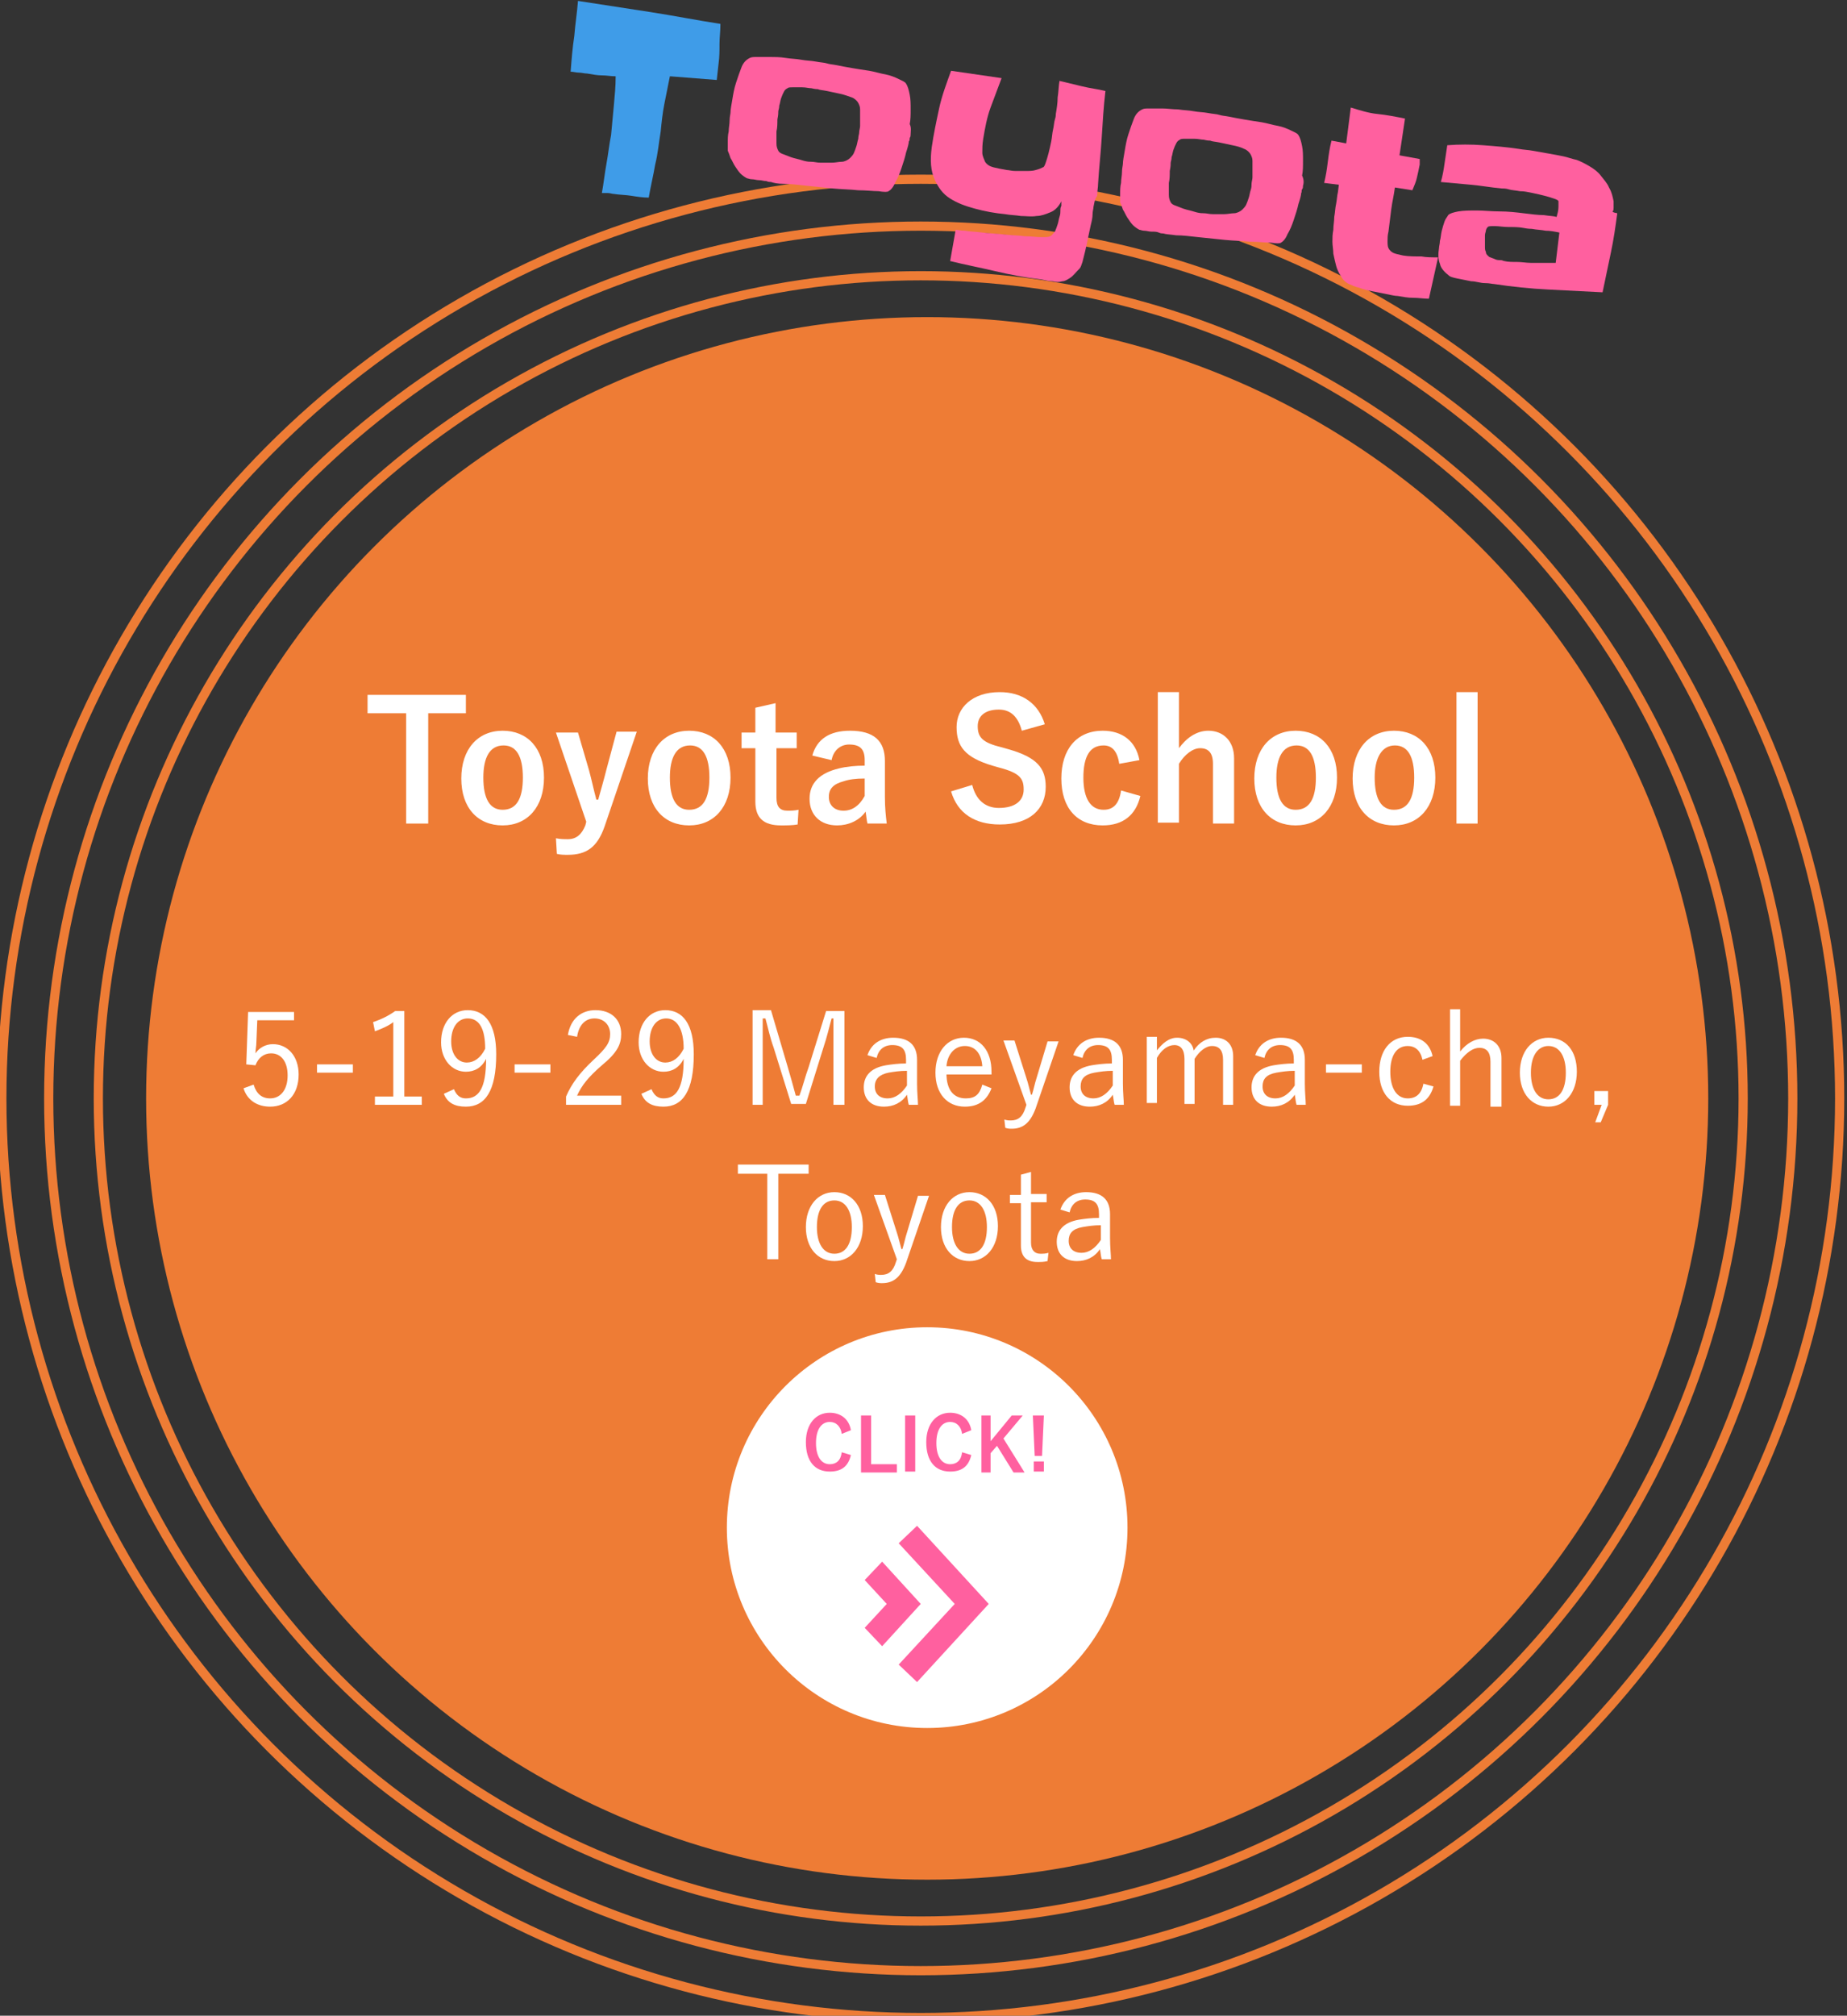 <?xml version="1.0" encoding="utf-8"?>
<!-- Generator: Adobe Illustrator 23.0.2, SVG Export Plug-In . SVG Version: 6.00 Build 0)  -->
<svg version="1.1" id="レイヤー_1" xmlns="http://www.w3.org/2000/svg" xmlns:xlink="http://www.w3.org/1999/xlink" x="0px"
	 y="0px" width="201px" height="219.3px" viewBox="0 0 201 219.3" style="enable-background:new 0 0 201 219.3;"
	 xml:space="preserve">
<rect x="0" y="0" width="201" height="219.3" fill="#333333" stroke="none"/>
<style type="text/css">
	.st0{display:none;}
	.st1{display:inline;}
	.st2{fill:none;stroke:#EE7C35;stroke-miterlimit:10;}
	.st3{display:inline;fill:#EE7C35;}
	.st4{fill:#FFFFFF;}
	.st5{fill:#FF609F;}
	.st6{fill:#3F9CE8;}
	.st7{fill:#EE7C35;}
</style>
<g class="st0">
	<g class="st1">
		<circle class="st2" cx="100.1" cy="119.8" r="100"/>
		<circle class="st2" cx="100.1" cy="119.8" r="94.9"/>
		<circle class="st2" cx="100.1" cy="119.8" r="89.5"/>
	</g>
	<circle class="st3" cx="100.7" cy="119.8" r="85"/>
	<g class="st1">
		<path class="st4" d="M74.5,90.8c-1.8,0-2.4,0-2.5,0c-0.2,0-0.2,0-0.2-0.2v-1.4c0-0.2,0-0.2,0.2-0.2c0.1,0,0.7,0,2.5,0H77
			c-0.2-0.5-0.4-0.9-0.6-1.3c-1,0-1.4,0-1.5,0c-0.2,0-0.2,0-0.2-0.2c0-0.1,0-0.4,0-1.2V85c0-0.8,0-1,0-1.2s0-0.2,0.2-0.2
			c0.1,0,0.8,0,2.7,0h6.2c1.9,0,2.6,0,2.7,0c0.2,0,0.2,0,0.2,0.2c0,0.1,0,0.4,0,1.2v1.3c0,0.7,0,1,0,1.2s0,0.2-0.2,0.2
			c-0.1,0-0.5,0-1.5,0c-0.2,0.5-0.4,0.9-0.7,1.3H87c1.8,0,2.3,0,2.5,0s0.2,0,0.2,0.2v1.4c0,0.2,0,0.2-0.2,0.2c-0.1,0-0.7,0-2.5,0
			H74.5z M74.8,83c-1.8,0-2.4,0-2.5,0c-0.2,0-0.2,0-0.2-0.2v-1.3c0-0.2,0-0.2,0.2-0.2c0.1,0,0.7,0,2.5,0h11.9c1.8,0,2.4,0,2.5,0
			c0.2,0,0.2,0,0.2,0.2v1.3c0,0.2,0,0.2-0.2,0.2c-0.1,0-0.7,0-2.5,0H74.8z M81.8,74.4c0-0.5,0-0.9-0.1-1.4c0.7,0,1.3,0,1.8,0.1
			c0.2,0,0.3,0.1,0.3,0.2s0,0.2-0.1,0.3s-0.1,0.4-0.1,0.8h1.3c2,0,2.7,0,2.8,0c0.2,0,0.2,0,0.2,0.2c0,0.1,0,0.6,0,1.7v2.5
			c0,1.1,0,1.5,0,1.6c0,0.2,0,0.2-0.2,0.2c-0.1,0-0.8,0-2.8,0h-8.1c-2,0-2.7,0-2.8,0c-0.2,0-0.2,0-0.2-0.2c0-0.1,0-0.6,0-1.6v-2.5
			c0-1.1,0-1.5,0-1.7s0-0.2,0.2-0.2c0.1,0,0.8,0,2.8,0h1.1c0-0.6,0-0.9-0.1-1.4c0.7,0,1.3,0,1.8,0.1c0.2,0,0.3,0.1,0.3,0.2
			s0,0.2-0.1,0.3c-0.1,0.1-0.1,0.3-0.1,0.8H81.8z M77.8,76.9v-1.1h-2.2v1.1H77.8z M77.8,79.2v-1.1h-2.2v1.1H77.8z M84.7,85.2h-7.9
			v1.2h7.9V85.2z M82.3,89.1c0.3-0.4,0.5-0.9,0.7-1.3h-4.3c0.2,0.4,0.4,0.8,0.5,1.3H82.3z M79.6,76.9h2.2v-1.1h-2.2V76.9z
			 M81.8,78.2h-2.2v1.1h2.2V78.2z M83.6,75.9V77h2.3v-1.1H83.6z M85.9,78.2h-2.3v1.1h2.3V78.2z"/>
		<path class="st4" d="M93,91c-0.2,0-0.2,0-0.2-0.2c0-0.1,0-1.3,0-7.1v-3.8c0-3.9,0-5.1,0-5.2c0-0.2,0-0.2,0.2-0.2
			c0.1,0,0.8,0,2.7,0h10.1c1.9,0,2.6,0,2.7,0c0.2,0,0.2,0,0.2,0.2c0,0.1,0,1.4,0,4.6v4.4c0,5.8,0,7,0,7.1c0,0.2,0,0.2-0.2,0.2h-1.7
			c-0.2,0-0.2,0-0.2-0.2v-1.1H94.9v1.1c0,0.2,0,0.2-0.2,0.2H93z M94.9,81h4.7v-4.7h-4.7V81z M99.6,87.7v-4.9h-4.7v4.9H99.6z
			 M101.7,76.3V81h4.9v-4.7H101.7z M106.6,87.7v-4.9h-4.9v4.9H106.6z"/>
		<path class="st4" d="M114.7,91.4c-0.2,0-0.2,0-0.2-0.2c0-0.3,0.1-4.1,0.1-8.7c-0.5,1.6-1.1,3.1-2,4.3c-0.1,0.2-0.2,0.3-0.3,0.3
			c-0.1,0-0.1-0.1-0.2-0.3c-0.2-0.6-0.4-1.1-0.7-1.5c1.2-1.6,2.3-3.8,3-6.3h-0.3c-1.4,0-1.8,0-1.9,0c-0.2,0-0.2,0-0.2-0.2v-1.4
			c0-0.2,0-0.2,0.2-0.2c0.1,0,0.6,0,1.9,0h0.5v-1.3c0-1.2,0-1.9-0.2-2.7c0.8,0,1.4,0.1,2,0.1c0.2,0,0.3,0.1,0.3,0.2
			c0,0.2-0.1,0.3-0.1,0.4c-0.1,0.2-0.1,0.6-0.1,1.9v1.4c1.2,0,1.6,0,1.8,0c0.2,0,0.2,0,0.2,0.2v1.4c0,0.2,0,0.2-0.2,0.2
			c-0.1,0-0.5,0-1.7,0c0.5,1.4,1.3,2.7,2.2,3.8c-0.3,0.4-0.5,0.8-0.7,1.3c-0.1,0.2-0.2,0.4-0.2,0.4c-0.1,0-0.2-0.1-0.3-0.3
			c-0.4-0.7-0.8-1.6-1.1-2.5c0,5.2,0.1,9.3,0.1,9.6c0,0.2,0,0.2-0.2,0.2h-1.7V91.4z M122,81.9c0.2-0.1,0.3-0.1,0.4,0.1
			c0.4,1.1,0.9,2.1,1.5,2.9c0.3-0.5,0.6-1,0.8-1.6s0.4-1.1,0.5-1.7c0.7,0.3,1.3,0.6,1.8,0.8c0.2,0.1,0.3,0.2,0.3,0.3
			c0,0.2-0.1,0.3-0.2,0.4c-0.2,0.2-0.3,0.4-0.5,0.8c-0.4,0.9-0.8,1.7-1.3,2.5c1.2,1.2,2.8,2,4.9,2.7c-0.4,0.4-0.7,0.9-0.9,1.4
			c-0.2,0.3-0.2,0.5-0.4,0.5c-0.1,0-0.2-0.1-0.5-0.2c-1.9-0.8-3.3-1.8-4.5-2.9c-1.3,1.2-2.8,2.2-4.8,3.1c-0.2,0.1-0.4,0.2-0.5,0.2
			s-0.2-0.1-0.4-0.5c-0.3-0.5-0.6-0.9-1-1.2c2.3-0.7,4-1.8,5.3-3.1c-0.8-1-1.4-2.2-1.9-3.7c-0.1-0.2,0-0.2,0.2-0.4L122,81.9z
			 M122.6,78.8c0.2,0.1,0.3,0.2,0.3,0.3s-0.1,0.2-0.2,0.3c-0.2,0.1-0.3,0.3-0.5,0.6c-0.5,0.9-1.3,1.8-2.2,2.7
			c-0.2,0.2-0.3,0.3-0.4,0.3s-0.2-0.1-0.4-0.4c-0.3-0.4-0.6-0.7-1-1c1-0.7,1.7-1.6,2.4-2.7c0.2-0.3,0.3-0.6,0.4-1
			C121.6,78.3,122.1,78.6,122.6,78.8z M121.5,77.7c-1.9,0-2.5,0-2.7,0s-0.2,0-0.2-0.2V76c0-0.2,0-0.2,0.2-0.2c0.1,0,0.8,0,2.7,0h1.3
			v-0.6c0-0.9,0-1.4-0.1-2.1c0.7,0,1.5,0.1,2.2,0.1c0.2,0,0.3,0.1,0.3,0.2c0,0.2-0.1,0.3-0.1,0.4c-0.1,0.2-0.2,0.6-0.2,1.4v0.6h1.8
			c1.9,0,2.5,0,2.6,0c0.2,0,0.2,0,0.2,0.2v1.5c0,0.2,0,0.2-0.2,0.2c-0.1,0-0.8,0-2.6,0H121.5z M126.1,78.2c0.2-0.1,0.3-0.1,0.4,0.1
			c0.8,1.2,1.9,2.3,3.3,3.1c-0.3,0.3-0.6,0.7-0.9,1.2c-0.2,0.3-0.2,0.4-0.4,0.4c-0.1,0-0.2-0.1-0.4-0.2c-1.4-1.1-2.4-2.3-3.2-3.6
			c-0.1-0.2-0.1-0.2,0.2-0.4L126.1,78.2z"/>
	</g>
	<g class="st1">
		<circle class="st4" cx="100.7" cy="166.5" r="21.8"/>
		<g>
			<path class="st5" d="M91.5,156.4c-0.1-0.8-0.6-1.3-1.3-1.3c-0.9,0-1.5,0.8-1.5,2.3s0.6,2.3,1.5,2.3c0.7,0,1.2-0.4,1.3-1.3l1,0.3
				c-0.3,1.3-1.1,1.8-2.3,1.8c-1.6,0-2.6-1.1-2.6-3.2c0-2,1.1-3.2,2.6-3.2c1.2,0,2.1,0.7,2.3,1.9L91.5,156.4z"/>
			<path class="st5" d="M94.6,159.6h2.9v0.9h-3.9v-6.1h1.1L94.6,159.6L94.6,159.6z"/>
			<path class="st5" d="M99.5,160.5h-1.1v-6.1h1.1V160.5z"/>
			<path class="st5" d="M104.6,156.4c-0.1-0.8-0.6-1.3-1.3-1.3c-0.9,0-1.5,0.8-1.5,2.3s0.6,2.3,1.5,2.3c0.7,0,1.2-0.4,1.3-1.3l1,0.3
				c-0.3,1.3-1.1,1.8-2.3,1.8c-1.6,0-2.6-1.1-2.6-3.2c0-2,1.1-3.2,2.6-3.2c1.2,0,2.1,0.7,2.3,1.9L104.6,156.4z"/>
			<path class="st5" d="M109,156.8l2.3,3.7h-1.2l-1.8-2.9l-0.7,0.8v2.1h-1v-6.1h1v2.8l2.3-2.8h1.2L109,156.8z"/>
			<path class="st5" d="M113.3,158.7h-0.8l-0.2-4.4h1.2L113.3,158.7z M113.4,160.5h-1.1v-1.1h1.1V160.5z"/>
		</g>
		<g>
			<path class="st5" d="M99.7,166.3l-2,1.9l6.1,6.6l-6.1,6.6l2,1.9l7.8-8.5L99.7,166.3z M95.8,170.2l-1.9,2l2.4,2.6l-2.4,2.6l1.9,2
				l4.2-4.6L95.8,170.2z"/>
		</g>
	</g>
	<g class="st1">
		<path class="st6" d="M78,7.2L77.8,9l-5.1-0.4c-0.2,1-0.4,2-0.6,3s-0.3,2-0.4,3c-0.2,1.2-0.3,2.4-0.6,3.6c-0.2,1.2-0.5,2.4-0.7,3.6
			c-0.6,0-1.3-0.1-1.9-0.2s-1.3-0.1-1.9-0.2c-0.2,0-0.4-0.1-0.7-0.1s-0.4-0.1-0.6-0.1c0.2-1.1,0.3-2.1,0.5-3.2s0.3-2.1,0.5-3.1
			c0.1-1,0.2-2.1,0.3-3.2c0.1-1.1,0.2-2.1,0.2-3.2c-0.5,0-1-0.1-1.5-0.1s-1-0.1-1.6-0.2c-0.3,0-0.6-0.1-0.9-0.1
			c-0.3,0-0.6-0.1-0.9-0.1c0.1-1.3,0.2-2.6,0.4-3.9c0.1-1.3,0.3-2.5,0.4-3.8c2.6,0.4,5.2,0.8,7.8,1.2s5.1,0.9,7.7,1.3
			c0,0.8-0.1,1.5-0.1,2.2C78.2,5.8,78.1,6.5,78,7.2z"/>
		<path class="st5" d="M99,14.9c0,0.1,0,0.3-0.1,0.4c0,0.1,0,0.3-0.1,0.4c0,0.2-0.1,0.6-0.3,1.2c-0.1,0.5-0.3,1.1-0.5,1.7
			s-0.4,1.1-0.7,1.6c-0.2,0.5-0.5,0.8-0.7,0.9c-0.1,0.1-0.5,0.1-1.1,0c-0.6,0-1.3-0.1-2.2-0.1c-0.9-0.1-1.8-0.1-2.8-0.2
			s-2-0.2-2.9-0.3s-1.7-0.2-2.4-0.2c-0.7-0.1-1.1-0.1-1.4-0.2c-0.1,0-0.3,0-0.5-0.1c-0.3,0-0.5-0.1-0.8-0.1s-0.5-0.1-0.8-0.1
			c-0.2,0-0.4-0.1-0.5-0.1c-0.2-0.1-0.5-0.3-0.7-0.5s-0.4-0.5-0.6-0.8s-0.3-0.6-0.5-0.9c-0.1-0.3-0.2-0.6-0.3-0.8c0-0.2,0-0.5,0-0.9
			s0-0.8,0.1-1.2c0-0.4,0.1-0.8,0.1-1.2s0.1-0.7,0.1-0.9c0-0.3,0.1-0.8,0.2-1.4s0.2-1.2,0.4-1.8c0.2-0.6,0.4-1.2,0.6-1.7
			s0.5-0.8,0.9-1c0.2-0.1,0.4-0.1,0.8-0.1s0.9,0,1.4,0s1.1,0,1.7,0.1s1.2,0.1,1.7,0.2s1.1,0.1,1.6,0.2c0.6-0.1,1,0,1.3,0.1
			s0.6,0.1,1.1,0.2s1,0.2,1.6,0.3s1.2,0.2,1.9,0.3c0.6,0.1,1.2,0.3,1.8,0.4c0.5,0.1,1,0.3,1.4,0.5s0.7,0.3,0.8,0.5
			c0.2,0.3,0.3,0.7,0.4,1.2s0.1,1,0.1,1.6s0,1.1-0.1,1.6C99.1,14.2,99,14.6,99,14.9z M93.4,14.8c0-0.2,0.1-0.5,0.1-0.7
			c0-0.3,0-0.6,0-0.9c0-0.3,0-0.6,0-0.9s-0.1-0.5-0.2-0.7s-0.4-0.5-0.7-0.6s-0.8-0.3-1.3-0.4c-0.5-0.1-0.9-0.2-1.4-0.3
			s-0.8-0.1-1-0.2c-0.1,0-0.3,0-0.7-0.1c-0.3,0-0.6-0.1-1-0.1c-0.3,0-0.7,0-1,0s-0.5,0-0.6,0.1c-0.2,0.1-0.3,0.2-0.4,0.4
			s-0.2,0.4-0.3,0.7c-0.1,0.3-0.1,0.5-0.2,0.8s-0.1,0.5-0.1,0.6c0,0.2,0,0.4-0.1,0.9c0,0.4,0,0.9-0.1,1.3s0,0.9,0,1.3
			s0.1,0.6,0.2,0.8c0.1,0.2,0.3,0.3,0.6,0.4c0.3,0.1,0.7,0.3,1.1,0.4s0.8,0.2,1.1,0.3S88,18,88.2,18c0.3,0,0.6,0.1,1,0.1
			s0.8,0,1.2,0c0.4,0,0.8-0.1,1.1-0.1c0.4-0.1,0.7-0.2,0.9-0.4c0.1-0.1,0.3-0.3,0.4-0.5s0.2-0.5,0.3-0.8c0.1-0.3,0.1-0.5,0.2-0.8
			C93.3,15.1,93.3,14.9,93.4,14.8z"/>
		<path class="st5" d="M118.9,22.8c0,0.2-0.1,0.5-0.1,0.8c0,0.4-0.1,0.8-0.2,1.2c-0.1,0.5-0.2,0.9-0.3,1.4c-0.1,0.5-0.2,1-0.3,1.4
			c-0.1,0.4-0.2,0.8-0.3,1.2c-0.1,0.3-0.2,0.6-0.3,0.7c-0.4,0.4-0.7,0.8-1,1s-0.6,0.4-0.9,0.4c-0.3,0.1-0.7,0.1-1,0
			c-0.4,0-0.8-0.1-1.3-0.2c-1.7-0.2-3.3-0.5-5-0.9s-3.3-0.7-4.9-1.1l0.5-3.6c0.2,0,0.5,0.1,1,0.1c0.5,0.1,1.2,0.1,1.9,0.2
			s1.5,0.1,2.3,0.2s1.6,0.1,2.3,0.2c0.7,0,1.3,0.1,1.8,0.1s0.8,0,1-0.1s0.3-0.3,0.5-0.5c0.1-0.2,0.2-0.5,0.3-0.8
			c0.1-0.3,0.1-0.5,0.2-0.8s0.1-0.5,0.1-0.7s0-0.3,0.1-0.5c0-0.2,0-0.3,0-0.5c-0.3,0.6-0.7,1-1.2,1.2s-1,0.4-1.5,0.4
			c-0.6,0.1-1.1,0-1.7,0c-0.6-0.1-1.2-0.1-1.7-0.2c-1.1-0.1-2.2-0.3-3.3-0.6s-1.9-0.6-2.7-1.1s-1.3-1.2-1.7-2.1
			c-0.4-0.9-0.5-2-0.3-3.5c0.2-1.4,0.5-2.8,0.8-4.2s0.8-2.7,1.3-4.1l5.5,0.8c-0.4,1.1-0.8,2.1-1.2,3.2c-0.4,1.1-0.6,2.2-0.8,3.4
			c-0.1,0.6-0.1,1.1-0.1,1.5s0.2,0.7,0.3,1c0.2,0.3,0.5,0.5,0.9,0.6s0.9,0.2,1.5,0.3c0.2,0,0.5,0.1,0.9,0.1s0.7,0,1.1,0
			s0.8,0,1.1-0.1c0.4-0.1,0.6-0.2,0.8-0.3c0.1,0,0.2-0.2,0.3-0.5c0.1-0.3,0.2-0.6,0.3-1s0.2-0.8,0.3-1.3s0.1-0.9,0.2-1.3
			c0.1-0.4,0.1-0.8,0.2-1.1s0.1-0.5,0.1-0.6c0.1-0.6,0.2-1.2,0.2-1.8c0.1-0.6,0.1-1.2,0.2-1.8c0.8,0.2,1.7,0.4,2.5,0.6
			c0.8,0.2,1.7,0.3,2.5,0.5c-0.2,1.7-0.3,3.4-0.4,5c-0.1,1.7-0.3,3.4-0.4,5.1c0,0.4-0.1,0.8-0.1,1.3C119,22,118.9,22.4,118.9,22.8z"
			/>
		<path class="st5" d="M141.7,20.5c0,0.1,0,0.3-0.1,0.4s0,0.3-0.1,0.4c0,0.2-0.1,0.6-0.3,1.2c-0.1,0.5-0.3,1.1-0.5,1.7
			s-0.4,1.1-0.7,1.6c-0.2,0.5-0.5,0.8-0.7,0.9c-0.1,0.1-0.5,0.1-1.1,0c-0.6,0-1.3-0.1-2.2-0.1c-0.9-0.1-1.8-0.1-2.8-0.2
			s-2-0.2-2.9-0.3c-0.9-0.1-1.7-0.2-2.4-0.2c-0.7-0.1-1.1-0.1-1.4-0.2c-0.1,0-0.3,0-0.5-0.1s-0.5-0.1-0.8-0.1s-0.5-0.1-0.8-0.1
			c-0.2,0-0.4-0.1-0.5-0.1c-0.2-0.1-0.5-0.3-0.7-0.5s-0.4-0.5-0.6-0.8s-0.3-0.6-0.5-0.9c-0.1-0.3-0.2-0.6-0.3-0.8c0-0.2,0-0.5,0-0.9
			s0-0.8,0.1-1.2c0-0.4,0.1-0.8,0.1-1.2c0-0.4,0.1-0.7,0.1-0.9c0-0.3,0.1-0.8,0.2-1.4s0.2-1.2,0.4-1.8c0.2-0.6,0.4-1.2,0.6-1.7
			s0.5-0.8,0.9-1c0.2-0.1,0.4-0.1,0.8-0.1s0.9,0,1.4,0s1.1,0.1,1.7,0.1c0.6,0.1,1.2,0.1,1.7,0.2s1.1,0.1,1.6,0.2
			c0.5,0.1,0.9,0.1,1.2,0.2c0.3,0.1,0.6,0.1,1.1,0.2c0.5,0.1,1,0.2,1.6,0.3s1.2,0.2,1.9,0.3c0.6,0.1,1.2,0.3,1.8,0.4
			c0.5,0.1,1,0.3,1.4,0.5s0.7,0.3,0.8,0.5c0.2,0.3,0.3,0.7,0.4,1.2c0.1,0.5,0.1,1,0.1,1.6s0,1.1-0.1,1.6
			C141.8,19.8,141.7,20.2,141.7,20.5z M136.1,20.4c0-0.2,0.1-0.5,0.1-0.7c0-0.3,0-0.6,0-0.9s0-0.6,0-0.9s-0.1-0.5-0.2-0.7
			c-0.1-0.2-0.4-0.5-0.7-0.6c-0.4-0.2-0.8-0.3-1.3-0.4s-0.9-0.2-1.4-0.3s-0.8-0.1-1-0.2c-0.1,0-0.3,0-0.7-0.1c-0.3,0-0.6-0.1-1-0.1
			s-0.7,0-1,0s-0.5,0-0.6,0.1c-0.2,0.1-0.3,0.2-0.4,0.4c-0.1,0.2-0.2,0.4-0.3,0.7c-0.1,0.3-0.1,0.5-0.2,0.8c0,0.3-0.1,0.5-0.1,0.6
			c0,0.2,0,0.4-0.1,0.9c0,0.4,0,0.9-0.1,1.3c0,0.5,0,0.9,0,1.3s0.1,0.6,0.2,0.8c0.1,0.2,0.3,0.3,0.6,0.4s0.7,0.3,1.1,0.4
			s0.8,0.2,1.1,0.3c0.4,0.1,0.6,0.1,0.8,0.1c0.3,0,0.6,0.1,1,0.1s0.8,0,1.2,0s0.8-0.1,1.1-0.1s0.7-0.2,0.9-0.4
			c0.1-0.1,0.3-0.3,0.4-0.5c0.1-0.2,0.2-0.5,0.3-0.8s0.1-0.5,0.2-0.8S136,20.5,136.1,20.4z"/>
		<path class="st5" d="M156.4,28.3l-1,4.5c-0.6,0-1.1-0.1-1.7-0.1c-0.6,0-1.1-0.1-1.7-0.2c-0.3,0-0.7-0.1-1.2-0.2
			c-0.5-0.1-1-0.2-1.5-0.3c-0.5-0.1-1-0.2-1.5-0.4c-0.5-0.1-0.8-0.3-1.1-0.4c-0.4-0.2-0.7-0.5-0.9-0.9c-0.2-0.3-0.4-0.7-0.5-1.1
			s-0.2-0.8-0.3-1.3c0-0.4-0.1-0.9-0.1-1.3s0-0.8,0.1-1.3c0-0.5,0.1-0.9,0.1-1.4c0.1-0.5,0.1-1,0.2-1.4c0.1-0.5,0.1-0.9,0.2-1.3
			l0.1-0.8l-1.6-0.2c0.2-0.8,0.3-1.5,0.4-2.3s0.2-1.5,0.4-2.3l1.6,0.3l0.5-3.9c1,0.3,1.9,0.6,2.9,0.7c1,0.1,2,0.3,3,0.5l-0.6,4
			l2.2,0.4c0,0.1,0,0.2,0,0.3c0,0.1,0,0.2,0,0.3c-0.1,0.5-0.2,1-0.3,1.4c-0.1,0.5-0.3,0.9-0.5,1.4l-1.9-0.3
			c-0.1,0.8-0.3,1.6-0.4,2.4c-0.1,0.8-0.2,1.6-0.3,2.4c-0.1,0.4-0.1,0.7-0.1,1s0,0.6,0.1,0.8s0.3,0.4,0.5,0.5s0.6,0.2,1.1,0.3
			c0.6,0.1,1.3,0.1,2,0.1C155,28.4,155.7,28.3,156.4,28.3z"/>
		<path class="st5" d="M175.8,23.5c-0.2,1.5-0.4,2.9-0.7,4.3s-0.6,2.9-0.9,4.3c-2-0.1-3.9-0.2-5.9-0.3c-2-0.1-3.9-0.3-5.9-0.6
			c-0.2,0-0.5-0.1-1-0.1s-1-0.2-1.5-0.2c-0.5-0.1-1-0.2-1.5-0.3c-0.5-0.1-0.8-0.2-0.9-0.3c-0.5-0.4-0.9-0.8-1-1.3
			c-0.2-0.5-0.2-1.1-0.1-1.7c0-0.2,0.1-0.5,0.1-0.8c0.1-0.3,0.1-0.7,0.2-1.1c0.1-0.4,0.2-0.7,0.3-1s0.3-0.5,0.4-0.7
			c0.2-0.2,0.6-0.3,1.1-0.4c0.6-0.1,1.3-0.1,2-0.1c0.8,0,1.6,0.1,2.5,0.1s1.8,0.1,2.6,0.2s1.6,0.2,2.2,0.2c0.6,0.1,1.1,0.1,1.4,0.2
			c0.1-0.4,0.2-0.7,0.2-1.1c0,0,0-0.1,0-0.3c0-0.1,0-0.2,0-0.3c0-0.1-0.2-0.2-0.5-0.3s-0.6-0.2-1-0.3c-0.4-0.1-0.8-0.2-1.3-0.3
			c-0.5-0.1-0.9-0.2-1.4-0.2c-0.5-0.1-0.9-0.1-1.2-0.2s-0.6-0.1-0.8-0.1c-1.1-0.1-2.2-0.3-3.3-0.4s-2.2-0.2-3.3-0.3
			c0.2-0.7,0.3-1.3,0.4-2s0.2-1.3,0.3-2c1.3-0.1,2.6-0.1,3.9,0c1.3,0.1,2.6,0.2,3.9,0.4c0.5,0.1,1,0.1,1.5,0.2
			c0.6,0.1,1.1,0.2,1.7,0.3c0.6,0.1,1.1,0.2,1.6,0.3c0.5,0.1,1,0.3,1.5,0.4c0.5,0.2,0.9,0.4,1.4,0.7c0.5,0.3,0.9,0.6,1.2,1
			s0.7,0.8,0.9,1.3c0.3,0.5,0.4,1,0.5,1.5c0,0.1,0,0.1,0,0.3c0,0.1,0,0.3,0,0.4s0,0.3-0.1,0.4S175.8,23.5,175.8,23.5z M169.2,28.9
			l0.4-3.3c-0.5-0.1-1-0.2-1.5-0.2c-0.5-0.1-1-0.1-1.5-0.2c-0.1,0-0.4,0-0.9-0.1s-1-0.1-1.6-0.1s-1.1-0.1-1.5-0.1
			c-0.5,0-0.7,0-0.8,0.1s-0.2,0.3-0.2,0.4s-0.1,0.3-0.1,0.5c0,0.1,0,0.3,0,0.5s0,0.4,0,0.7s0,0.4,0.1,0.6c0,0.2,0.1,0.3,0.2,0.4
			c0.1,0.1,0.2,0.2,0.3,0.2c0.2,0.1,0.3,0.1,0.5,0.2s0.4,0.1,0.6,0.1s0.3,0.1,0.4,0.1c0.4,0.1,0.9,0.1,1.4,0.1s1,0.1,1.5,0.1
			s1,0,1.5,0C168.3,28.9,168.8,28.9,169.2,28.9z"/>
	</g>
</g>
<g>
	<g>
		<circle class="st2" cx="100.2" cy="119.5" r="100"/>
		<circle class="st2" cx="100.2" cy="119.5" r="94.9"/>
		<circle class="st2" cx="100.2" cy="119.5" r="89.5"/>
	</g>
	<circle class="st7" cx="100.9" cy="119.5" r="85"/>
	<g>
		<path class="st4" d="M50.8,77.6h-4.2v12h-2.4v-12H40v-2h10.7V77.6z"/>
		<path class="st4" d="M59.2,84.6c0,3.2-1.8,5.2-4.5,5.2c-2.7,0-4.5-1.9-4.5-5.1c0-3.2,1.8-5.2,4.5-5.2
			C57.4,79.5,59.2,81.4,59.2,84.6z M52.6,84.6c0,2.3,0.7,3.5,2.1,3.5c1.5,0,2.2-1.2,2.2-3.5c0-2.3-0.7-3.5-2.1-3.5
			C53.3,81.1,52.6,82.4,52.6,84.6z"/>
		<path class="st4" d="M65.8,89.9c-0.8,2.3-2,3.1-4,3.1c-0.4,0-0.8,0-1.2-0.1l-0.1-1.7c0.5,0.1,0.9,0.1,1.3,0.1
			c0.9,0,1.5-0.5,1.9-1.5l0.1-0.4l-3.3-9.7h2.4l1.2,4.1c0.3,1.1,0.5,2.1,0.8,3.2h0.2c0.3-1.1,0.6-2.1,0.9-3.3l1.1-4.1h2.2L65.8,89.9
			z"/>
		<path class="st4" d="M79.5,84.6c0,3.2-1.8,5.2-4.5,5.2c-2.7,0-4.5-1.9-4.5-5.1c0-3.2,1.8-5.2,4.5-5.2
			C77.7,79.5,79.5,81.4,79.5,84.6z M72.9,84.6c0,2.3,0.7,3.5,2.1,3.5c1.5,0,2.2-1.2,2.2-3.5c0-2.3-0.7-3.5-2.1-3.5
			C73.6,81.1,72.9,82.4,72.9,84.6z"/>
		<path class="st4" d="M84.5,79.7h2.2v1.7h-2.2v5.4c0,1,0.4,1.4,1.2,1.4c0.4,0,0.7,0,1.2-0.1l-0.1,1.6c-0.6,0.1-1.2,0.1-1.8,0.1
			c-1.9,0-2.8-0.8-2.8-2.6v-5.8h-1.5v-1.7h1.5V77l2.2-0.5V79.7z"/>
		<path class="st4" d="M88.4,82.2c0.5-1.8,1.9-2.7,4.1-2.7c2.6,0,3.8,1.1,3.8,3.3v3.9c0,1.2,0.1,2.1,0.2,2.9h-2.1
			c-0.1-0.4-0.1-0.7-0.2-1.3c-0.7,1-1.9,1.5-3.1,1.5c-1.8,0-3-1.1-3-2.9c0-1.7,1.1-2.8,3.2-3.3c0.8-0.2,1.8-0.3,2.8-0.3v-0.6
			c0-1.2-0.5-1.7-1.7-1.7c-0.9,0-1.7,0.6-1.9,1.7L88.4,82.2z M94.1,84.7c-1,0-1.7,0.1-2.3,0.3c-1.1,0.3-1.6,0.8-1.6,1.7
			c0,0.9,0.6,1.5,1.6,1.5c0.9,0,1.7-0.5,2.3-1.6V84.7z"/>
		<path class="st4" d="M111.2,79.5c-0.4-1.5-1.2-2.3-2.5-2.3c-1.5,0-2.3,0.7-2.3,1.8c0,1.2,0.5,1.8,2.6,2.3l0.7,0.2
			c3.2,0.9,4.1,2.1,4.1,4.1c0,2.4-1.7,4.1-5,4.1c-2.7,0-4.6-1.2-5.3-3.6l2.3-0.7c0.4,1.6,1.4,2.5,2.9,2.5c1.8,0,2.7-0.8,2.7-2
			c0-1.2-0.4-1.8-2.7-2.4l-0.7-0.2c-3-0.9-3.9-2.1-3.9-4.2c0-2.1,1.7-3.8,4.7-3.8c2.4,0,4.2,1.2,4.9,3.5L111.2,79.5z"/>
		<path class="st4" d="M121.8,83.1c-0.2-1.4-0.8-2-1.7-2c-1.5,0-2.2,1.2-2.2,3.5c0,2.3,0.8,3.5,2.2,3.5c1.1,0,1.7-0.7,1.9-2.1
			l2.1,0.6c-0.5,2.1-1.9,3.2-4.1,3.2c-2.8,0-4.5-1.9-4.5-5.1c0-3.2,1.7-5.2,4.5-5.2c2.1,0,3.6,1.1,4,3.2L121.8,83.1z"/>
		<path class="st4" d="M128.3,81.4c0.8-1.1,1.9-1.9,3.2-1.9c1.6,0,2.8,1.1,2.8,3v7.1H132v-6.5c0-1.2-0.5-1.7-1.4-1.7
			c-0.8,0-1.7,0.7-2.3,1.7v6.4h-2.3V75.3h2.3V81.4z"/>
		<path class="st4" d="M145.5,84.6c0,3.2-1.8,5.2-4.5,5.2c-2.7,0-4.5-1.9-4.5-5.1c0-3.2,1.8-5.2,4.5-5.2
			C143.7,79.5,145.5,81.4,145.5,84.6z M138.9,84.6c0,2.3,0.7,3.5,2.1,3.5c1.5,0,2.2-1.2,2.2-3.5c0-2.3-0.7-3.5-2.1-3.5
			C139.6,81.1,138.9,82.4,138.9,84.6z"/>
		<path class="st4" d="M156.2,84.6c0,3.2-1.8,5.2-4.5,5.2c-2.7,0-4.5-1.9-4.5-5.1c0-3.2,1.8-5.2,4.5-5.2
			C154.4,79.5,156.2,81.4,156.2,84.6z M149.6,84.6c0,2.3,0.7,3.5,2.1,3.5c1.5,0,2.2-1.2,2.2-3.5c0-2.3-0.7-3.5-2.1-3.5
			S149.6,82.4,149.6,84.6z"/>
		<path class="st4" d="M160.8,89.6h-2.3V75.3h2.3V89.6z"/>
	</g>
	<g>
		<g>
			<path class="st4" d="M32.1,111H28l-0.1,2.4c0,0.4-0.1,0.8-0.1,1.2c0.4-0.6,1.1-1,1.9-1c1.6,0,2.8,1.3,2.8,3.3
				c0,2.2-1.3,3.5-3.1,3.5c-1.4,0-2.5-0.7-2.9-2l1.1-0.4c0.3,1,0.9,1.5,1.8,1.5c1.1,0,1.9-0.9,1.9-2.5c0-1.5-0.7-2.4-1.8-2.4
				c-0.8,0-1.4,0.5-1.7,1.3l-1-0.1l0.2-5.7h5V111z"/>
			<path class="st4" d="M38.4,116.7h-3.9v-0.9h3.9V116.7z"/>
			<path class="st4" d="M44,119.3h1.9v0.9h-5.1v-0.9h2v-8.1c-0.5,0.4-1.2,0.7-2,1l-0.2-1c0.9-0.3,1.7-0.7,2.4-1.2h1V119.3z"/>
			<path class="st4" d="M49.4,118.5c0.3,0.7,0.7,1,1.3,1c1.4,0,2.2-1.1,2.2-4.3c-0.5,1-1.3,1.4-2.2,1.4c-1.5,0-2.7-1.3-2.7-3.2
				c0-2.1,1.2-3.5,2.9-3.5c1.9,0,3.1,1.5,3.1,4.8c0,4-1.2,5.7-3.3,5.7c-1.2,0-2-0.4-2.4-1.4L49.4,118.5z M50.9,110.8
				c-1.1,0-1.8,1-1.8,2.5c0,1.4,0.7,2.3,1.7,2.3c0.8,0,1.5-0.5,2-1.5C52.8,112,52.2,110.8,50.9,110.8z"/>
			<path class="st4" d="M59.9,116.7H56v-0.9h3.9V116.7z"/>
			<path class="st4" d="M61.8,112.6c0.3-1.8,1.5-2.7,3-2.7c1.7,0,2.8,1,2.8,2.6c0,1.1-0.4,2-2.1,3.4c-1.5,1.3-2.2,2.2-2.7,3.3h4.8v1
				h-6v-0.9c0.6-1.4,1.5-2.6,3-4c1.4-1.3,1.8-1.9,1.8-2.8c0-1-0.7-1.7-1.7-1.7c-1,0-1.7,0.7-1.9,2L61.8,112.6z"/>
			<path class="st4" d="M70.9,118.5c0.3,0.7,0.7,1,1.3,1c1.4,0,2.2-1.1,2.2-4.3c-0.5,1-1.3,1.4-2.2,1.4c-1.5,0-2.7-1.3-2.7-3.2
				c0-2.1,1.2-3.5,2.9-3.5c1.9,0,3.1,1.5,3.1,4.8c0,4-1.2,5.7-3.3,5.7c-1.2,0-2-0.4-2.4-1.4L70.9,118.5z M72.5,110.8
				c-1.1,0-1.8,1-1.8,2.5c0,1.4,0.7,2.3,1.7,2.3c0.8,0,1.5-0.5,2-1.5C74.4,112,73.7,110.8,72.5,110.8z"/>
			<path class="st4" d="M91.9,120.2h-1.2v-6.1c0-1.2,0-2.1,0-3.3h-0.2c-0.3,1.1-0.5,2-0.9,3.2l-1.9,6.1h-1.6l-1.9-6.1
				c-0.4-1.1-0.6-2.1-0.9-3.2H83c0,1.1,0,2.1,0,3.3v6.1h-1.1v-10.3h2l1.8,6.1c0.3,1,0.6,2.1,0.9,3.2H87c0.4-1.1,0.6-2,1-3.1l1.9-6.1
				h2V120.2z"/>
			<path class="st4" d="M94.4,114.8c0.4-1.2,1.4-1.9,2.8-1.9c1.7,0,2.6,0.8,2.6,2.4v2.6c0,1,0.1,1.8,0.1,2.3h-1
				c-0.1-0.3-0.1-0.6-0.2-1.1c-0.6,0.9-1.5,1.3-2.5,1.3c-1.4,0-2.2-0.8-2.2-2.1c0-1.2,0.7-2.1,2.4-2.4c0.6-0.1,1.4-0.2,2.2-0.2v-0.4
				c0-1.1-0.4-1.6-1.5-1.6c-0.9,0-1.5,0.5-1.7,1.4L94.4,114.8z M98.7,116.5c-0.8,0-1.4,0.1-2,0.2c-1,0.2-1.5,0.7-1.5,1.5
				c0,0.8,0.5,1.3,1.4,1.3c0.8,0,1.5-0.5,2.1-1.4V116.5z"/>
			<path class="st4" d="M103,116.8c0,1.8,0.8,2.7,2.1,2.7c1,0,1.5-0.4,1.8-1.5l1,0.4c-0.5,1.3-1.4,2-2.9,2c-1.9,0-3.2-1.4-3.2-3.7
				c0-2.3,1.3-3.8,3.1-3.8c1.8,0,3,1.4,3,3.7v0.3H103z M106.9,116c-0.1-1.4-0.8-2.2-1.9-2.2c-1.1,0-1.9,0.9-2,2.2H106.9z"/>
			<path class="st4" d="M112.7,120.6c-0.6,1.6-1.4,2.2-2.6,2.2c-0.2,0-0.4,0-0.7-0.1l-0.1-0.9c0.3,0.1,0.5,0.1,0.7,0.1
				c0.8,0,1.3-0.4,1.6-1.4l0.1-0.3l-2.5-7h1.2l1.3,4.1c0.2,0.6,0.3,1.1,0.5,1.8h0.1c0.2-0.6,0.3-1.2,0.5-1.8l1.2-4h1.2L112.7,120.6z
				"/>
			<path class="st4" d="M116.8,114.8c0.4-1.2,1.4-1.9,2.8-1.9c1.7,0,2.6,0.8,2.6,2.4v2.6c0,1,0.1,1.8,0.1,2.3h-1
				c-0.1-0.3-0.1-0.6-0.2-1.1c-0.6,0.9-1.5,1.3-2.5,1.3c-1.4,0-2.2-0.8-2.2-2.1c0-1.2,0.7-2.1,2.4-2.4c0.6-0.1,1.4-0.2,2.2-0.2v-0.4
				c0-1.1-0.4-1.6-1.5-1.6c-0.9,0-1.5,0.5-1.7,1.4L116.8,114.8z M121.1,116.5c-0.8,0-1.4,0.1-2,0.2c-1.1,0.2-1.5,0.7-1.5,1.5
				c0,0.8,0.5,1.3,1.4,1.3c0.8,0,1.5-0.5,2.1-1.4V116.5z"/>
			<path class="st4" d="M125.8,114.4c0.7-0.9,1.4-1.5,2.3-1.5c1,0,1.7,0.6,1.8,1.4c0.6-0.9,1.4-1.4,2.4-1.4c1.1,0,1.9,0.7,1.9,2v5.3
				h-1.1v-4.9c0-1-0.4-1.5-1.2-1.5c-0.7,0-1.4,0.6-1.9,1.4v4.9h-1.1v-4.9c0-1-0.4-1.5-1.1-1.5c-0.7,0-1.4,0.5-1.9,1.4v4.9h-1.1v-7.2
				h1.1V114.4z"/>
			<path class="st4" d="M136.6,114.8c0.4-1.2,1.4-1.9,2.8-1.9c1.7,0,2.6,0.8,2.6,2.4v2.6c0,1,0.1,1.8,0.1,2.3h-1
				c-0.1-0.3-0.1-0.6-0.2-1.1c-0.6,0.9-1.5,1.3-2.5,1.3c-1.4,0-2.2-0.8-2.2-2.1c0-1.2,0.7-2.1,2.4-2.4c0.6-0.1,1.4-0.2,2.2-0.2v-0.4
				c0-1.1-0.4-1.6-1.5-1.6c-0.9,0-1.5,0.5-1.7,1.4L136.6,114.8z M140.9,116.5c-0.8,0-1.4,0.1-2,0.2c-1.1,0.2-1.5,0.7-1.5,1.5
				c0,0.8,0.5,1.3,1.4,1.3c0.8,0,1.5-0.5,2.1-1.4V116.5z"/>
			<path class="st4" d="M148.2,116.7h-3.9v-0.9h3.9V116.7z"/>
			<path class="st4" d="M154.8,115.3c-0.2-1-0.8-1.5-1.6-1.5c-1.2,0-1.9,1-1.9,2.8c0,1.8,0.7,2.9,1.9,2.9c0.9,0,1.5-0.5,1.7-1.6
				l1.1,0.3c-0.4,1.4-1.3,2.1-2.8,2.1c-1.9,0-3.1-1.4-3.1-3.7s1.2-3.8,3.1-3.8c1.4,0,2.4,0.7,2.7,2.1L154.8,115.3z"/>
			<path class="st4" d="M158.9,114.4c0.7-0.9,1.6-1.4,2.5-1.4c1.2,0,2,0.8,2,2.1v5.3h-1.2v-4.9c0-1-0.4-1.5-1.2-1.5
				c-0.7,0-1.4,0.5-2.1,1.4v4.9h-1.1v-10.5h1.1V114.4z"/>
			<path class="st4" d="M171.6,116.6c0,2.3-1.3,3.8-3.1,3.8s-3.1-1.4-3.1-3.7c0-2.3,1.3-3.8,3.1-3.8
				C170.4,112.9,171.6,114.3,171.6,116.6z M166.6,116.7c0,1.8,0.7,2.9,1.9,2.9s1.9-1,1.9-2.9c0-1.8-0.7-2.9-1.9-2.9
				C167.4,113.8,166.6,114.8,166.6,116.7z"/>
			<path class="st4" d="M175,120.2l-0.8,1.9h-0.6l0.7-1.9h-0.8v-1.5h1.5V120.2z"/>
			<path class="st4" d="M87.9,127.7h-3.2v9.3h-1.2v-9.3h-3.2v-1h7.7V127.7z"/>
			<path class="st4" d="M93.9,133.4c0,2.3-1.3,3.8-3.1,3.8c-1.8,0-3.1-1.4-3.1-3.7c0-2.3,1.3-3.8,3.1-3.8
				C92.6,129.7,93.9,131.1,93.9,133.4z M88.9,133.5c0,1.8,0.7,2.9,1.9,2.9c1.2,0,1.9-1,1.9-2.9c0-1.8-0.7-2.9-1.9-2.9
				C89.6,130.6,88.9,131.6,88.9,133.5z"/>
			<path class="st4" d="M98.6,137.4c-0.6,1.6-1.4,2.2-2.6,2.2c-0.2,0-0.4,0-0.7-0.1l-0.1-0.9c0.3,0.1,0.5,0.1,0.7,0.1
				c0.8,0,1.3-0.4,1.6-1.4l0.1-0.3l-2.5-7h1.2l1.3,4.1c0.2,0.6,0.3,1.1,0.5,1.8h0.1c0.2-0.6,0.3-1.2,0.5-1.8l1.2-4h1.2L98.6,137.4z"
				/>
			<path class="st4" d="M108.6,133.4c0,2.3-1.3,3.8-3.1,3.8s-3.1-1.4-3.1-3.7c0-2.3,1.3-3.8,3.1-3.8
				C107.3,129.7,108.6,131.1,108.6,133.4z M103.6,133.5c0,1.8,0.7,2.9,1.9,2.9s1.9-1,1.9-2.9c0-1.8-0.7-2.9-1.9-2.9
				C104.3,130.6,103.6,131.6,103.6,133.5z"/>
			<path class="st4" d="M112.2,129.9h1.7v0.9h-1.7v4.4c0,0.8,0.4,1.2,1,1.2c0.3,0,0.6,0,0.9-0.1l-0.1,0.9c-0.4,0.1-0.7,0.1-1.1,0.1
				c-1.2,0-1.8-0.6-1.8-1.8v-4.6h-1.2v-0.9h1.2v-2.2l1.1-0.3V129.9z"/>
			<path class="st4" d="M115.4,131.6c0.4-1.2,1.4-1.9,2.8-1.9c1.7,0,2.6,0.8,2.6,2.4v2.6c0,1,0.1,1.8,0.1,2.3h-1
				c-0.1-0.3-0.1-0.6-0.2-1.1c-0.6,0.9-1.5,1.3-2.5,1.3c-1.4,0-2.2-0.8-2.2-2.1c0-1.2,0.7-2.1,2.4-2.4c0.6-0.1,1.4-0.2,2.2-0.2v-0.4
				c0-1.1-0.4-1.6-1.5-1.6c-0.9,0-1.5,0.5-1.7,1.4L115.4,131.6z M119.8,133.3c-0.8,0-1.4,0.1-2,0.2c-1.1,0.2-1.5,0.7-1.5,1.5
				c0,0.8,0.5,1.3,1.4,1.3c0.8,0,1.5-0.5,2.1-1.4V133.3z"/>
		</g>
	</g>
	<g>
		<circle class="st4" cx="100.9" cy="166.2" r="21.8"/>
		<g>
			<path class="st5" d="M91.6,156c-0.1-0.8-0.6-1.3-1.3-1.3c-0.9,0-1.5,0.8-1.5,2.3c0,1.5,0.6,2.3,1.5,2.3c0.7,0,1.2-0.4,1.3-1.3
				l1,0.3c-0.3,1.3-1.1,1.8-2.3,1.8c-1.6,0-2.6-1.1-2.6-3.2c0-2,1.1-3.2,2.6-3.2c1.2,0,2.1,0.7,2.3,1.9L91.6,156z"/>
			<path class="st5" d="M94.7,159.3h2.9v0.9h-3.9V154h1.1V159.3z"/>
			<path class="st5" d="M99.6,160.1h-1.1V154h1.1V160.1z"/>
			<path class="st5" d="M104.7,156c-0.1-0.8-0.6-1.3-1.3-1.3c-0.9,0-1.5,0.8-1.5,2.3c0,1.5,0.6,2.3,1.5,2.3c0.7,0,1.2-0.4,1.3-1.3
				l1,0.3c-0.3,1.3-1.1,1.8-2.3,1.8c-1.6,0-2.6-1.1-2.6-3.2c0-2,1.1-3.2,2.6-3.2c1.2,0,2.1,0.7,2.3,1.9L104.7,156z"/>
			<path class="st5" d="M109.2,156.5l2.3,3.7h-1.2l-1.8-2.9l-0.7,0.8v2.1h-1V154h1v2.8l2.3-2.8h1.2L109.2,156.5z"/>
			<path class="st5" d="M113.4,158.4h-0.8l-0.2-4.4h1.2L113.4,158.4z M113.6,160.1h-1.1v-1.1h1.1V160.1z"/>
		</g>
		<g>
			<path class="st5" d="M99.8,166l-2,1.9l6.1,6.6l-6.1,6.6l2,1.9l7.8-8.5L99.8,166z M96,169.9l-1.9,2l2.4,2.6l-2.4,2.6l1.9,2
				l4.2-4.6L96,169.9z"/>
		</g>
	</g>
	<g>
		<path class="st6" d="M78.2,6.9l-0.2,1.8l-5.1-0.4c-0.2,1-0.4,2-0.6,3s-0.3,2-0.4,3c-0.2,1.2-0.3,2.4-0.6,3.6
			c-0.2,1.2-0.5,2.4-0.7,3.6c-0.6,0-1.3-0.1-1.9-0.2s-1.3-0.1-1.9-0.2c-0.2,0-0.4-0.1-0.7-0.1S65.7,21,65.5,21
			c0.2-1.1,0.3-2.1,0.5-3.2c0.2-1.1,0.3-2.1,0.5-3.1c0.1-1,0.2-2.1,0.3-3.2c0.1-1.1,0.2-2.1,0.2-3.2c-0.5,0-1-0.1-1.5-0.1
			c-0.5,0-1-0.1-1.6-0.2c-0.3,0-0.6-0.1-0.9-0.1c-0.3,0-0.6-0.1-0.9-0.1c0.1-1.3,0.2-2.6,0.4-3.9c0.1-1.3,0.3-2.5,0.4-3.8
			c2.6,0.4,5.2,0.8,7.8,1.2c2.6,0.4,5.1,0.9,7.7,1.3c0,0.8-0.1,1.5-0.1,2.2C78.3,5.5,78.3,6.2,78.2,6.9z"/>
		<path class="st5" d="M99.1,14.6c0,0.1,0,0.3-0.1,0.4c0,0.1,0,0.3-0.1,0.4c0,0.2-0.1,0.6-0.3,1.2c-0.1,0.5-0.3,1.1-0.5,1.7
			c-0.2,0.6-0.4,1.1-0.7,1.6c-0.2,0.5-0.5,0.8-0.7,0.9c-0.1,0.1-0.5,0.1-1.1,0c-0.6,0-1.3-0.1-2.2-0.1c-0.9-0.1-1.8-0.1-2.8-0.2
			c-1-0.1-2-0.2-2.9-0.3c-0.9-0.1-1.7-0.2-2.4-0.2s-1.1-0.1-1.4-0.2c-0.1,0-0.3,0-0.5-0.1c-0.3,0-0.5-0.1-0.8-0.1
			c-0.3,0-0.5-0.1-0.8-0.1c-0.2,0-0.4-0.1-0.5-0.1c-0.2-0.1-0.5-0.3-0.7-0.5s-0.4-0.5-0.6-0.8s-0.3-0.6-0.5-0.9
			c-0.1-0.3-0.2-0.6-0.3-0.8c0-0.2,0-0.5,0-0.9c0-0.4,0-0.8,0.1-1.2c0-0.4,0.1-0.8,0.1-1.2c0-0.4,0.1-0.7,0.1-0.9
			c0-0.3,0.1-0.8,0.2-1.4s0.2-1.2,0.4-1.8c0.2-0.6,0.4-1.2,0.6-1.7s0.5-0.8,0.9-1c0.2-0.1,0.4-0.1,0.8-0.1s0.9,0,1.4,0
			c0.5,0,1.1,0,1.7,0.1c0.6,0.1,1.2,0.1,1.7,0.2s1.1,0.1,1.6,0.2c0.5,0.1,0.9,0.1,1.2,0.2c0.3,0.1,0.6,0.1,1.1,0.2
			c0.5,0.1,1,0.2,1.6,0.3c0.6,0.1,1.2,0.2,1.9,0.3c0.6,0.1,1.2,0.3,1.8,0.4c0.5,0.1,1,0.3,1.4,0.5c0.4,0.2,0.7,0.3,0.8,0.5
			c0.2,0.3,0.3,0.7,0.4,1.2c0.1,0.5,0.1,1,0.1,1.6c0,0.6,0,1.1-0.1,1.6C99.2,13.9,99.1,14.3,99.1,14.6z M93.5,14.4
			c0-0.2,0.1-0.5,0.1-0.7c0-0.3,0-0.6,0-0.9c0-0.3,0-0.6,0-0.9s-0.1-0.5-0.2-0.7c-0.1-0.2-0.4-0.5-0.7-0.6s-0.8-0.3-1.3-0.4
			c-0.5-0.1-0.9-0.2-1.4-0.3c-0.5-0.1-0.8-0.1-1-0.2c-0.1,0-0.3,0-0.7-0.1c-0.3,0-0.6-0.1-1-0.1c-0.3,0-0.7,0-1,0
			c-0.3,0-0.5,0-0.6,0.1c-0.2,0.1-0.3,0.2-0.4,0.4c-0.1,0.2-0.2,0.4-0.3,0.7c-0.1,0.3-0.1,0.5-0.2,0.8c0,0.3-0.1,0.5-0.1,0.6
			c0,0.2,0,0.4-0.1,0.9c0,0.4,0,0.9-0.1,1.3c0,0.5,0,0.9,0,1.3c0,0.4,0.1,0.6,0.2,0.8c0.1,0.2,0.3,0.3,0.6,0.4
			c0.3,0.1,0.7,0.3,1.1,0.4c0.4,0.1,0.8,0.2,1.1,0.3c0.4,0.1,0.6,0.1,0.8,0.1c0.3,0,0.6,0.1,1,0.1c0.4,0,0.8,0,1.2,0
			c0.4,0,0.8-0.1,1.1-0.1s0.7-0.2,0.9-0.4c0.1-0.1,0.3-0.3,0.4-0.5c0.1-0.2,0.2-0.5,0.3-0.8c0.1-0.3,0.1-0.5,0.2-0.8
			C93.4,14.8,93.5,14.6,93.5,14.4z"/>
		<path class="st5" d="M119,22.5c0,0.2-0.1,0.5-0.1,0.8c0,0.4-0.1,0.8-0.2,1.2c-0.1,0.5-0.2,0.9-0.3,1.4c-0.1,0.5-0.2,1-0.3,1.4
			c-0.1,0.4-0.2,0.8-0.3,1.2c-0.1,0.3-0.2,0.6-0.3,0.7c-0.4,0.4-0.7,0.8-1,1s-0.6,0.4-0.9,0.4c-0.3,0.1-0.7,0.1-1,0
			c-0.4,0-0.8-0.1-1.3-0.2c-1.7-0.2-3.3-0.5-5-0.9s-3.3-0.7-4.9-1.1L104,25c0.2,0,0.5,0.1,1,0.1c0.5,0.1,1.2,0.1,1.9,0.2
			s1.5,0.1,2.3,0.2c0.8,0.1,1.6,0.1,2.3,0.2c0.7,0,1.3,0.1,1.8,0.1c0.5,0,0.8,0,1-0.1c0.2-0.1,0.3-0.3,0.5-0.5
			c0.1-0.2,0.2-0.5,0.3-0.8c0.1-0.3,0.1-0.5,0.2-0.8c0.1-0.3,0.1-0.5,0.1-0.7c0-0.2,0-0.3,0.1-0.5c0-0.2,0-0.3,0-0.5
			c-0.3,0.6-0.7,1-1.2,1.2c-0.5,0.2-1,0.4-1.5,0.4c-0.6,0.1-1.1,0-1.7,0c-0.6-0.1-1.2-0.1-1.7-0.2c-1.1-0.1-2.2-0.3-3.3-0.6
			s-1.9-0.6-2.7-1.1s-1.3-1.2-1.7-2.1c-0.4-0.9-0.5-2-0.3-3.5c0.2-1.4,0.5-2.8,0.8-4.2s0.8-2.7,1.3-4.1l5.5,0.8
			c-0.4,1.1-0.8,2.1-1.2,3.2c-0.4,1.1-0.6,2.2-0.8,3.4c-0.1,0.6-0.1,1.1-0.1,1.5c0,0.4,0.2,0.7,0.3,1c0.2,0.3,0.5,0.5,0.9,0.6
			c0.4,0.1,0.9,0.2,1.5,0.3c0.2,0,0.5,0.1,0.9,0.1c0.4,0,0.7,0,1.1,0c0.4,0,0.8,0,1.1-0.1c0.4-0.1,0.6-0.2,0.8-0.3
			c0.1,0,0.2-0.2,0.3-0.5c0.1-0.3,0.2-0.6,0.3-1s0.2-0.8,0.3-1.3s0.1-0.9,0.2-1.3c0.1-0.4,0.1-0.8,0.2-1.1s0.1-0.5,0.1-0.6
			c0.1-0.6,0.2-1.2,0.2-1.8c0.1-0.6,0.1-1.2,0.2-1.8c0.8,0.2,1.7,0.4,2.5,0.6c0.8,0.2,1.7,0.3,2.5,0.5c-0.2,1.7-0.3,3.4-0.4,5
			c-0.1,1.7-0.3,3.4-0.4,5.1c0,0.4-0.1,0.8-0.1,1.3C119.1,21.7,119.1,22.1,119,22.5z"/>
		<path class="st5" d="M141.8,20.2c0,0.1,0,0.3-0.1,0.4s0,0.3-0.1,0.4c0,0.2-0.1,0.6-0.3,1.2c-0.1,0.5-0.3,1.1-0.5,1.7
			c-0.2,0.6-0.4,1.1-0.7,1.6c-0.2,0.5-0.5,0.8-0.7,0.9c-0.1,0.1-0.5,0.1-1.1,0c-0.6,0-1.3-0.1-2.2-0.1c-0.9-0.1-1.8-0.1-2.8-0.2
			c-1-0.1-2-0.2-2.9-0.3c-0.9-0.1-1.7-0.2-2.4-0.2c-0.7-0.1-1.1-0.1-1.4-0.2c-0.1,0-0.3,0-0.5-0.1s-0.5-0.1-0.8-0.1
			c-0.3,0-0.5-0.1-0.8-0.1c-0.2,0-0.4-0.1-0.5-0.1c-0.2-0.1-0.5-0.3-0.7-0.5c-0.2-0.2-0.4-0.5-0.6-0.8c-0.2-0.3-0.3-0.6-0.5-0.9
			c-0.1-0.3-0.2-0.6-0.3-0.8c0-0.2,0-0.5,0-0.9c0-0.4,0-0.8,0.1-1.2c0-0.4,0.1-0.8,0.1-1.2c0-0.4,0.1-0.7,0.1-0.9
			c0-0.3,0.1-0.8,0.2-1.4c0.1-0.6,0.2-1.2,0.4-1.8c0.2-0.6,0.4-1.2,0.6-1.7c0.2-0.5,0.5-0.8,0.9-1c0.2-0.1,0.4-0.1,0.8-0.1
			c0.4,0,0.9,0,1.4,0c0.5,0,1.1,0.1,1.7,0.1c0.6,0.1,1.2,0.1,1.7,0.2s1.1,0.1,1.6,0.2c0.5,0.1,0.9,0.1,1.2,0.2
			c0.3,0.1,0.6,0.1,1.1,0.2c0.5,0.1,1,0.2,1.6,0.3c0.6,0.1,1.2,0.2,1.9,0.3c0.6,0.1,1.2,0.3,1.8,0.4c0.5,0.1,1,0.3,1.4,0.5
			c0.4,0.2,0.7,0.3,0.8,0.5c0.2,0.3,0.3,0.7,0.4,1.2c0.1,0.5,0.1,1,0.1,1.6c0,0.6,0,1.1-0.1,1.6C141.9,19.5,141.9,19.9,141.8,20.2z
			 M136.2,20c0-0.2,0.1-0.5,0.1-0.7c0-0.3,0-0.6,0-0.9c0-0.3,0-0.6,0-0.9s-0.1-0.5-0.2-0.7c-0.1-0.2-0.4-0.5-0.7-0.6
			c-0.4-0.2-0.8-0.3-1.3-0.4c-0.5-0.1-0.9-0.2-1.4-0.3c-0.5-0.1-0.8-0.1-1-0.2c-0.1,0-0.3,0-0.7-0.1c-0.3,0-0.6-0.1-1-0.1
			s-0.7,0-1,0c-0.3,0-0.5,0-0.6,0.1c-0.2,0.1-0.3,0.2-0.4,0.4c-0.1,0.2-0.2,0.4-0.3,0.7c-0.1,0.3-0.1,0.5-0.2,0.8
			c0,0.3-0.1,0.5-0.1,0.6c0,0.2,0,0.4-0.1,0.9c0,0.4,0,0.9-0.1,1.3c0,0.5,0,0.9,0,1.3c0,0.4,0.1,0.6,0.2,0.8
			c0.1,0.2,0.3,0.3,0.6,0.4c0.3,0.1,0.7,0.3,1.1,0.4c0.4,0.1,0.8,0.2,1.1,0.3c0.4,0.1,0.6,0.1,0.8,0.1c0.3,0,0.6,0.1,1,0.1
			c0.4,0,0.8,0,1.2,0c0.4,0,0.8-0.1,1.1-0.1s0.7-0.2,0.9-0.4c0.1-0.1,0.3-0.3,0.4-0.5c0.1-0.2,0.2-0.5,0.3-0.8
			c0.1-0.3,0.1-0.5,0.2-0.8S136.2,20.2,136.2,20z"/>
		<path class="st5" d="M156.5,28l-1,4.5c-0.6,0-1.1-0.1-1.7-0.1c-0.6,0-1.1-0.1-1.7-0.2c-0.3,0-0.7-0.1-1.2-0.2
			c-0.5-0.1-1-0.2-1.5-0.3c-0.5-0.1-1-0.2-1.5-0.4c-0.5-0.1-0.8-0.3-1.1-0.4c-0.4-0.2-0.7-0.5-0.9-0.9c-0.2-0.3-0.4-0.7-0.5-1.1
			c-0.1-0.4-0.2-0.8-0.3-1.3c0-0.4-0.1-0.9-0.1-1.3c0-0.4,0-0.8,0.1-1.3c0-0.5,0.1-0.9,0.1-1.4c0.1-0.5,0.1-1,0.2-1.4
			c0.1-0.5,0.1-0.9,0.2-1.3l0.1-0.8l-1.6-0.2c0.2-0.8,0.3-1.5,0.4-2.3s0.2-1.5,0.4-2.3l1.6,0.3l0.5-3.9c1,0.3,1.9,0.6,2.9,0.7
			c1,0.1,2,0.3,3,0.5l-0.6,4l2.2,0.4c0,0.1,0,0.2,0,0.3c0,0.1,0,0.2,0,0.3c-0.1,0.5-0.2,1-0.3,1.4c-0.1,0.5-0.3,0.9-0.5,1.4
			l-1.9-0.3c-0.1,0.8-0.3,1.6-0.4,2.4c-0.1,0.8-0.2,1.6-0.3,2.4c-0.1,0.4-0.1,0.7-0.1,1c0,0.3,0,0.6,0.1,0.8s0.3,0.4,0.5,0.5
			c0.2,0.1,0.6,0.2,1.1,0.3c0.6,0.1,1.3,0.1,2,0.1C155.2,28,155.8,28,156.5,28z"/>
		<path class="st5" d="M176,23.2c-0.2,1.5-0.4,2.9-0.7,4.3c-0.3,1.4-0.6,2.9-0.9,4.3c-2-0.1-3.9-0.2-5.9-0.3c-2-0.1-3.9-0.3-5.9-0.6
			c-0.2,0-0.5-0.1-1-0.1s-1-0.2-1.5-0.2c-0.5-0.1-1-0.2-1.5-0.3c-0.5-0.1-0.8-0.2-0.9-0.3c-0.5-0.4-0.9-0.8-1-1.3
			c-0.2-0.5-0.2-1.1-0.1-1.7c0-0.2,0.1-0.5,0.1-0.8c0.1-0.3,0.1-0.7,0.2-1.1c0.1-0.4,0.2-0.7,0.3-1c0.1-0.3,0.3-0.5,0.4-0.7
			c0.2-0.2,0.6-0.3,1.1-0.4c0.6-0.1,1.3-0.1,2-0.1c0.8,0,1.6,0.1,2.5,0.1s1.8,0.1,2.6,0.2c0.8,0.1,1.6,0.2,2.2,0.2
			c0.6,0.1,1.1,0.1,1.4,0.2c0.1-0.4,0.2-0.7,0.2-1.1c0,0,0-0.1,0-0.3c0-0.1,0-0.2,0-0.3c0-0.1-0.2-0.2-0.5-0.3s-0.6-0.2-1-0.3
			c-0.4-0.1-0.8-0.2-1.3-0.3c-0.5-0.1-0.9-0.2-1.4-0.2c-0.5-0.1-0.9-0.1-1.2-0.2s-0.6-0.1-0.8-0.1c-1.1-0.1-2.2-0.3-3.3-0.4
			c-1.1-0.1-2.2-0.2-3.3-0.3c0.2-0.7,0.3-1.3,0.4-2s0.2-1.3,0.3-2c1.3-0.1,2.6-0.1,3.9,0c1.3,0.1,2.6,0.2,3.9,0.4
			c0.5,0.1,1,0.1,1.5,0.2c0.6,0.1,1.1,0.2,1.7,0.3c0.6,0.1,1.1,0.2,1.6,0.3c0.5,0.1,1,0.3,1.5,0.4c0.5,0.2,0.9,0.4,1.4,0.7
			c0.5,0.3,0.9,0.6,1.2,1s0.7,0.8,0.9,1.3c0.3,0.5,0.4,1,0.5,1.5c0,0.1,0,0.1,0,0.3c0,0.1,0,0.3,0,0.4c0,0.1,0,0.3-0.1,0.4
			S176,23.2,176,23.2z M169.3,28.6l0.4-3.3c-0.5-0.1-1-0.2-1.5-0.2c-0.5-0.1-1-0.1-1.5-0.2c-0.1,0-0.4,0-0.9-0.1
			c-0.5-0.1-1-0.1-1.6-0.1s-1.1-0.1-1.5-0.1c-0.5,0-0.7,0-0.8,0.1c-0.1,0.1-0.2,0.3-0.2,0.4s-0.1,0.3-0.1,0.5c0,0.1,0,0.3,0,0.5
			c0,0.2,0,0.4,0,0.7s0,0.4,0.1,0.6c0,0.2,0.1,0.3,0.2,0.4c0.1,0.1,0.2,0.2,0.3,0.2c0.2,0.1,0.3,0.1,0.5,0.2
			c0.2,0.1,0.4,0.1,0.6,0.1s0.3,0.1,0.4,0.1c0.4,0.1,0.9,0.1,1.4,0.1c0.5,0,1,0.1,1.5,0.1c0.5,0,1,0,1.5,0
			C168.5,28.6,168.9,28.6,169.3,28.6z"/>
	</g>
</g>
</svg>
